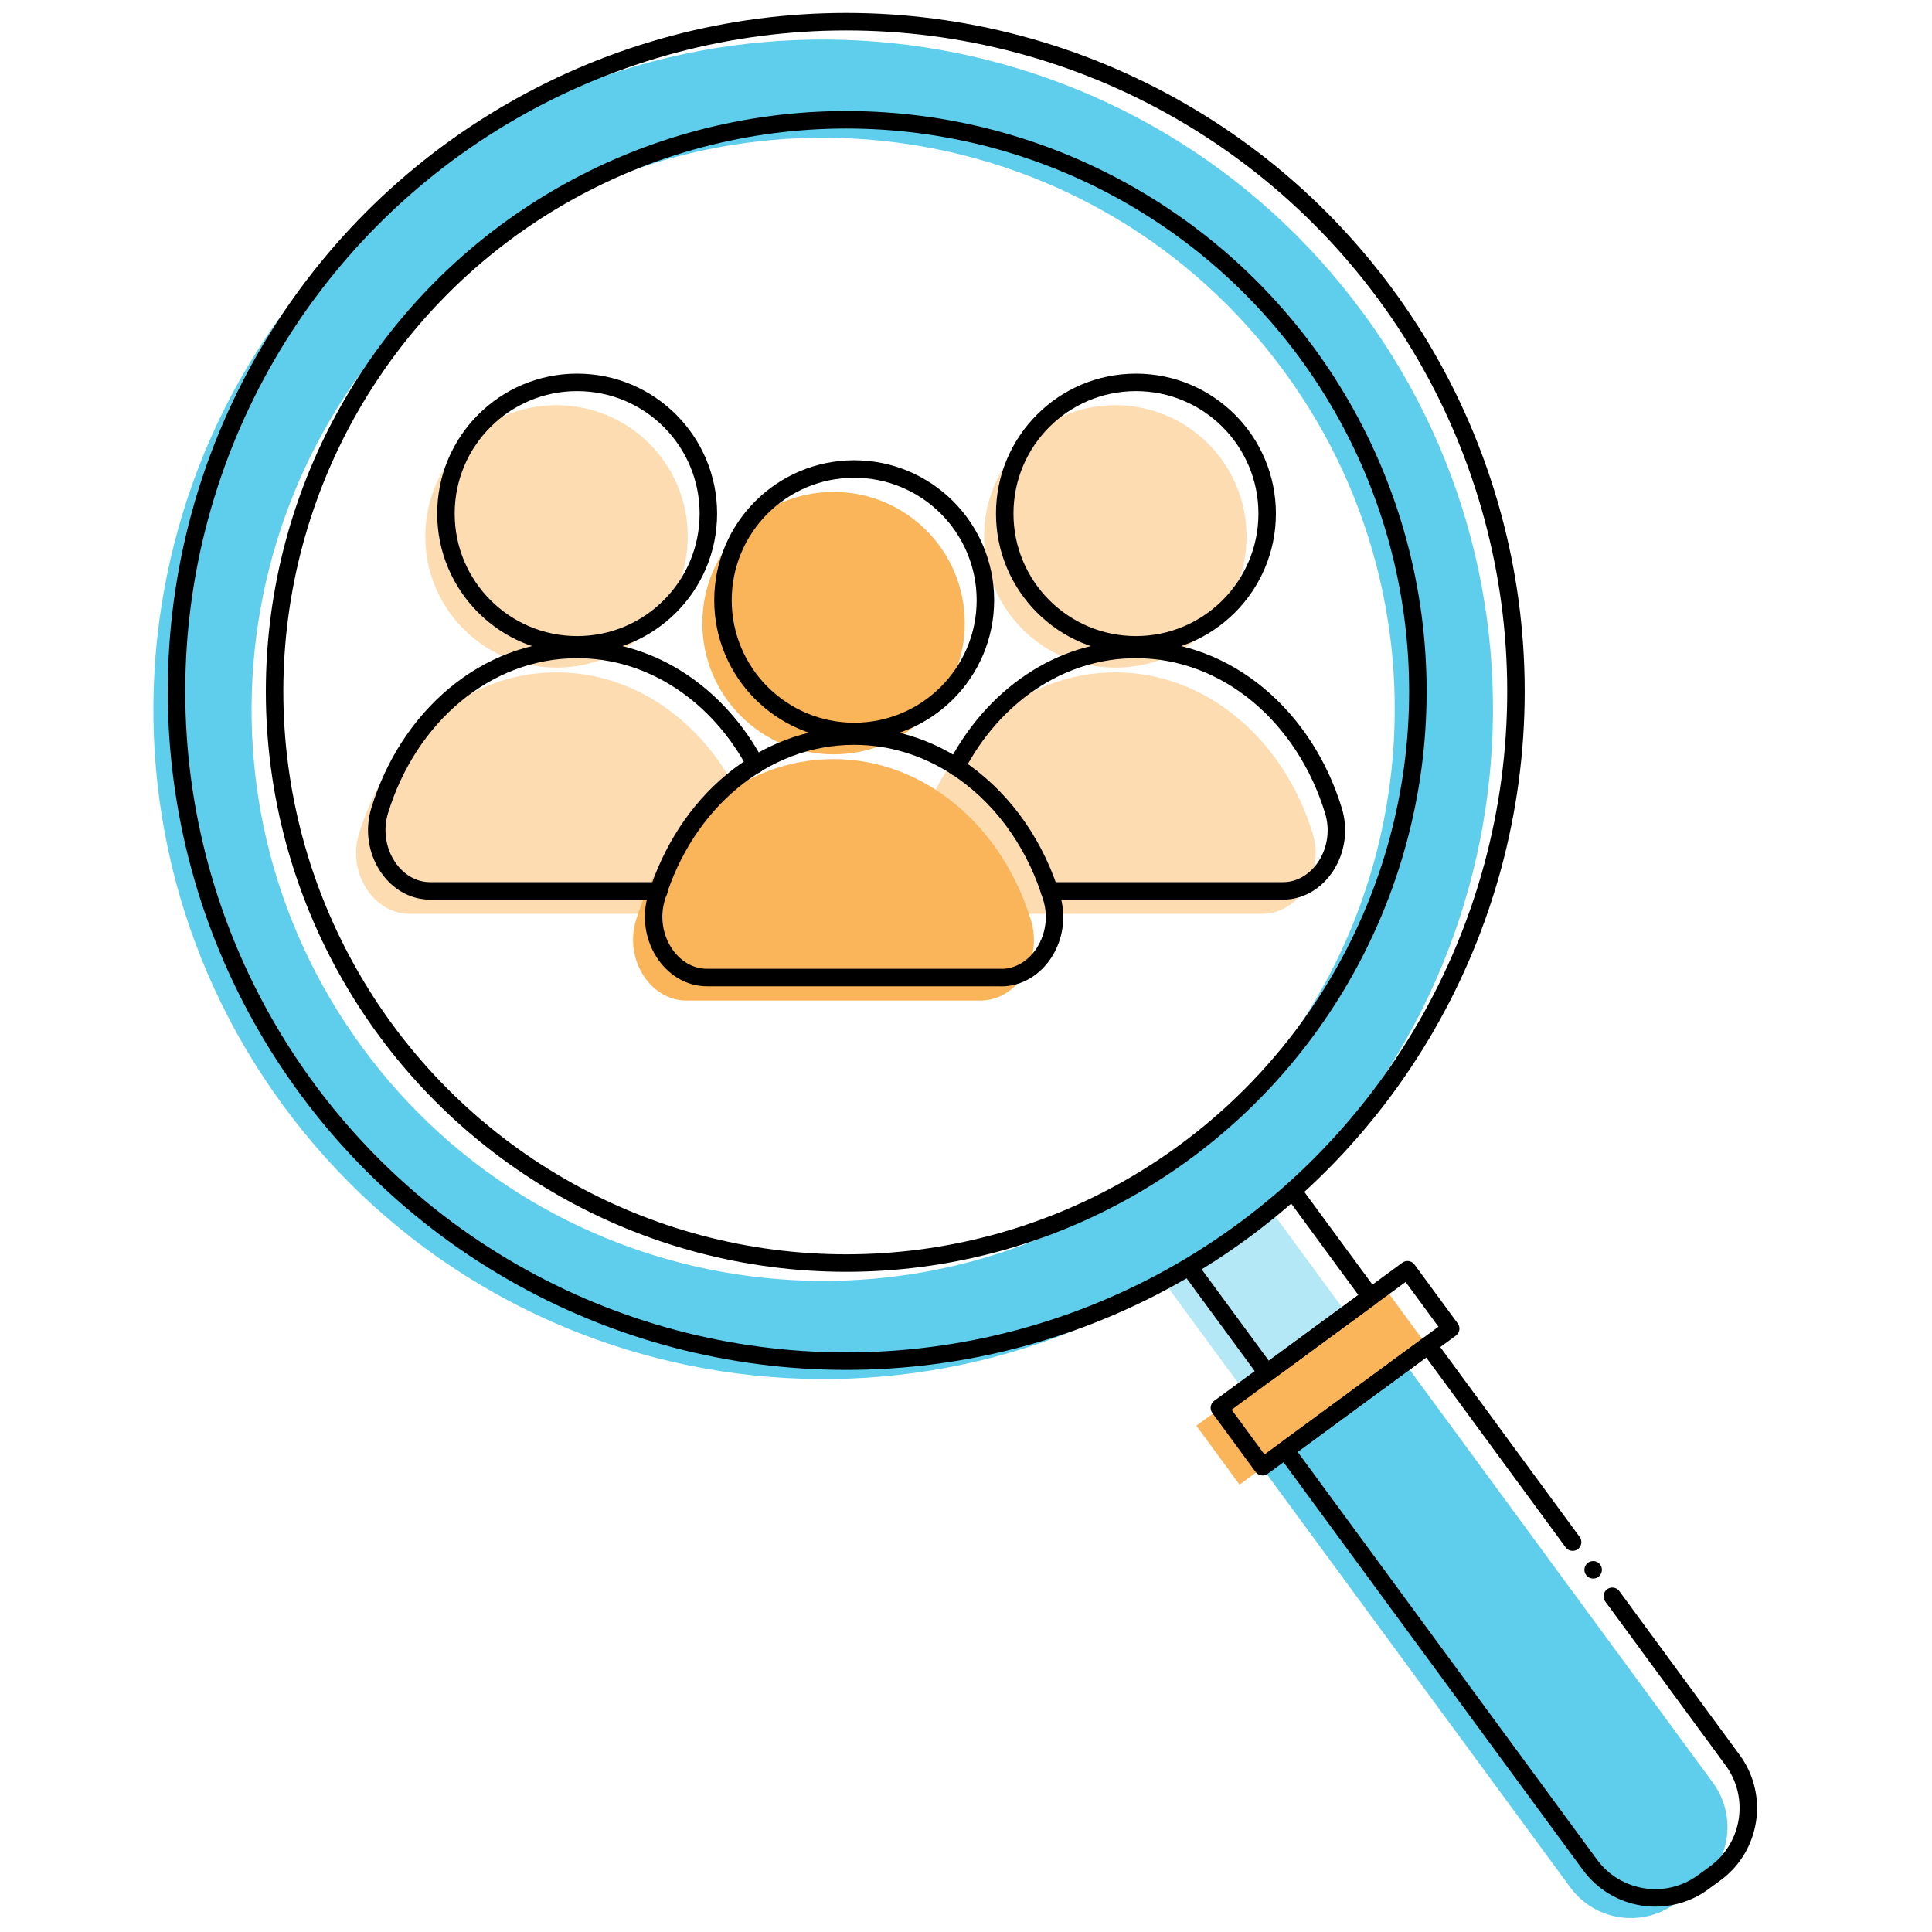 <?xml version="1.0" encoding="UTF-8"?>
<svg id="line_art" data-name="line art" xmlns="http://www.w3.org/2000/svg" viewBox="0 0 221 221">
  <defs>
    <style>
      .cls-1 {
        fill: #fab459;
      }

      .cls-1, .cls-2, .cls-3, .cls-4 {
        stroke-width: 0px;
      }

      .cls-5 {
        fill: none;
        stroke: #000;
        stroke-linecap: round;
        stroke-linejoin: round;
        stroke-width: 2px;
      }

      .cls-2 {
        fill: #b4e8f6;
      }

      .cls-3 {
        fill: #fddcb2;
      }

      .cls-4 {
        fill: #5fceec;
      }
    </style>
  </defs>
  <path class="cls-4" d="M155.91,35.79C130.87,1.69,82.92-5.66,48.82,19.39,14.71,44.43,7.37,92.38,32.41,126.48c25.04,34.1,72.99,41.45,107.1,16.41,34.1-25.04,41.45-72.99,16.41-107.1ZM132.86,133.84c-29.11,21.37-70.03,15.1-91.4-14-21.37-29.11-15.1-70.03,14-91.4,29.11-21.37,70.03-15.1,91.4,14,21.37,29.11,15.1,70.03-14,91.4Z"/>
  <g>
    <g>
      <circle class="cls-3" cx="63.66" cy="61.36" r="15.01"/>
      <path class="cls-3" d="M80.48,104.53c4.13,0,7.15-4.69,5.77-9.18-3.28-10.74-12.15-18.44-22.59-18.44s-19.31,7.7-22.59,18.44c-1.37,4.49,1.65,9.18,5.77,9.18h33.63Z"/>
    </g>
    <g>
      <path class="cls-3" d="M144.39,104.53c4.13,0,7.15-4.69,5.77-9.18-3.28-10.74-12.15-18.44-22.59-18.44s-19.31,7.7-22.59,18.44c-1.37,4.49,1.65,9.18,5.77,9.18h33.63Z"/>
      <circle class="cls-3" cx="127.58" cy="61.36" r="15.01"/>
    </g>
    <g>
      <circle class="cls-1" cx="95.35" cy="71.28" r="15.01"/>
      <path class="cls-1" d="M112.16,114.45c4.13,0,7.15-4.69,5.77-9.18-3.28-10.74-12.15-18.44-22.59-18.44s-19.31,7.7-22.59,18.44c-1.37,4.49,1.65,9.18,5.77,9.18h33.63Z"/>
    </g>
    <circle class="cls-5" cx="97.71" cy="68.66" r="15.01"/>
    <path class="cls-5" d="M114.52,111.83c4.13,0,7.15-4.69,5.77-9.18-.08-.25-.15-.49-.24-.74-2.01-6.04-5.81-11.05-10.65-14.19-3.46-2.24-7.45-3.52-11.71-3.52-10.43,0-19.31,7.7-22.59,18.44-1.37,4.49,1.65,9.18,5.77,9.18h33.63Z"/>
    <circle class="cls-5" cx="66.02" cy="58.75" r="15.01"/>
    <path class="cls-5" d="M86.43,87.47c-4.21-7.91-11.78-13.18-20.41-13.18-10.43,0-19.31,7.7-22.59,18.44-1.37,4.49,1.65,9.18,5.77,9.18h26.17"/>
    <circle class="cls-5" cx="129.94" cy="58.75" r="15.01"/>
    <path class="cls-5" d="M120.05,101.91h26.71c4.13,0,7.15-4.69,5.77-9.18-3.28-10.74-12.15-18.44-22.59-18.44-8.73,0-16.36,5.39-20.55,13.44"/>
  </g>
  <polyline class="cls-2" points="145.44 138.54 154.14 150.39 142.29 159.09 133.58 147.24"/>
  <rect class="cls-1" x="136.73" y="154.38" width="26.69" height="8.35" transform="translate(-64.73 119.58) rotate(-36.29)"/>
  <path class="cls-4" d="M162.59,155.31h20.24v59.53c0,4.75-3.85,8.6-8.6,8.6h-3.04c-4.75,0-8.6-3.85-8.6-8.6v-59.53h0Z" transform="translate(-78.59 138.96) rotate(-36.29)"/>
  <circle class="cls-5" cx="96.8" cy="79.09" r="76.61"/>
  <circle class="cls-5" cx="96.8" cy="79.09" r="65.39"/>
  <polyline class="cls-5" points="148.07 136.49 156.78 148.35 144.92 157.05 136.22 145.2"/>
  <rect class="cls-5" x="139.37" y="152.33" width="26.69" height="8.35" transform="translate(-63.01 120.75) rotate(-36.29)"/>
  <path class="cls-5" d="M184.43,182.6l13.76,18.74c3.03,4.12,2.14,9.92-1.98,12.95l-1.38,1.01c-4.12,3.03-9.92,2.14-12.95-1.98l-34.84-47.45,16.32-11.98,16.53,22.51"/>
  <line class="cls-5" x1="182.24" y1="179.57" x2="182.24" y2="179.57"/>
</svg>